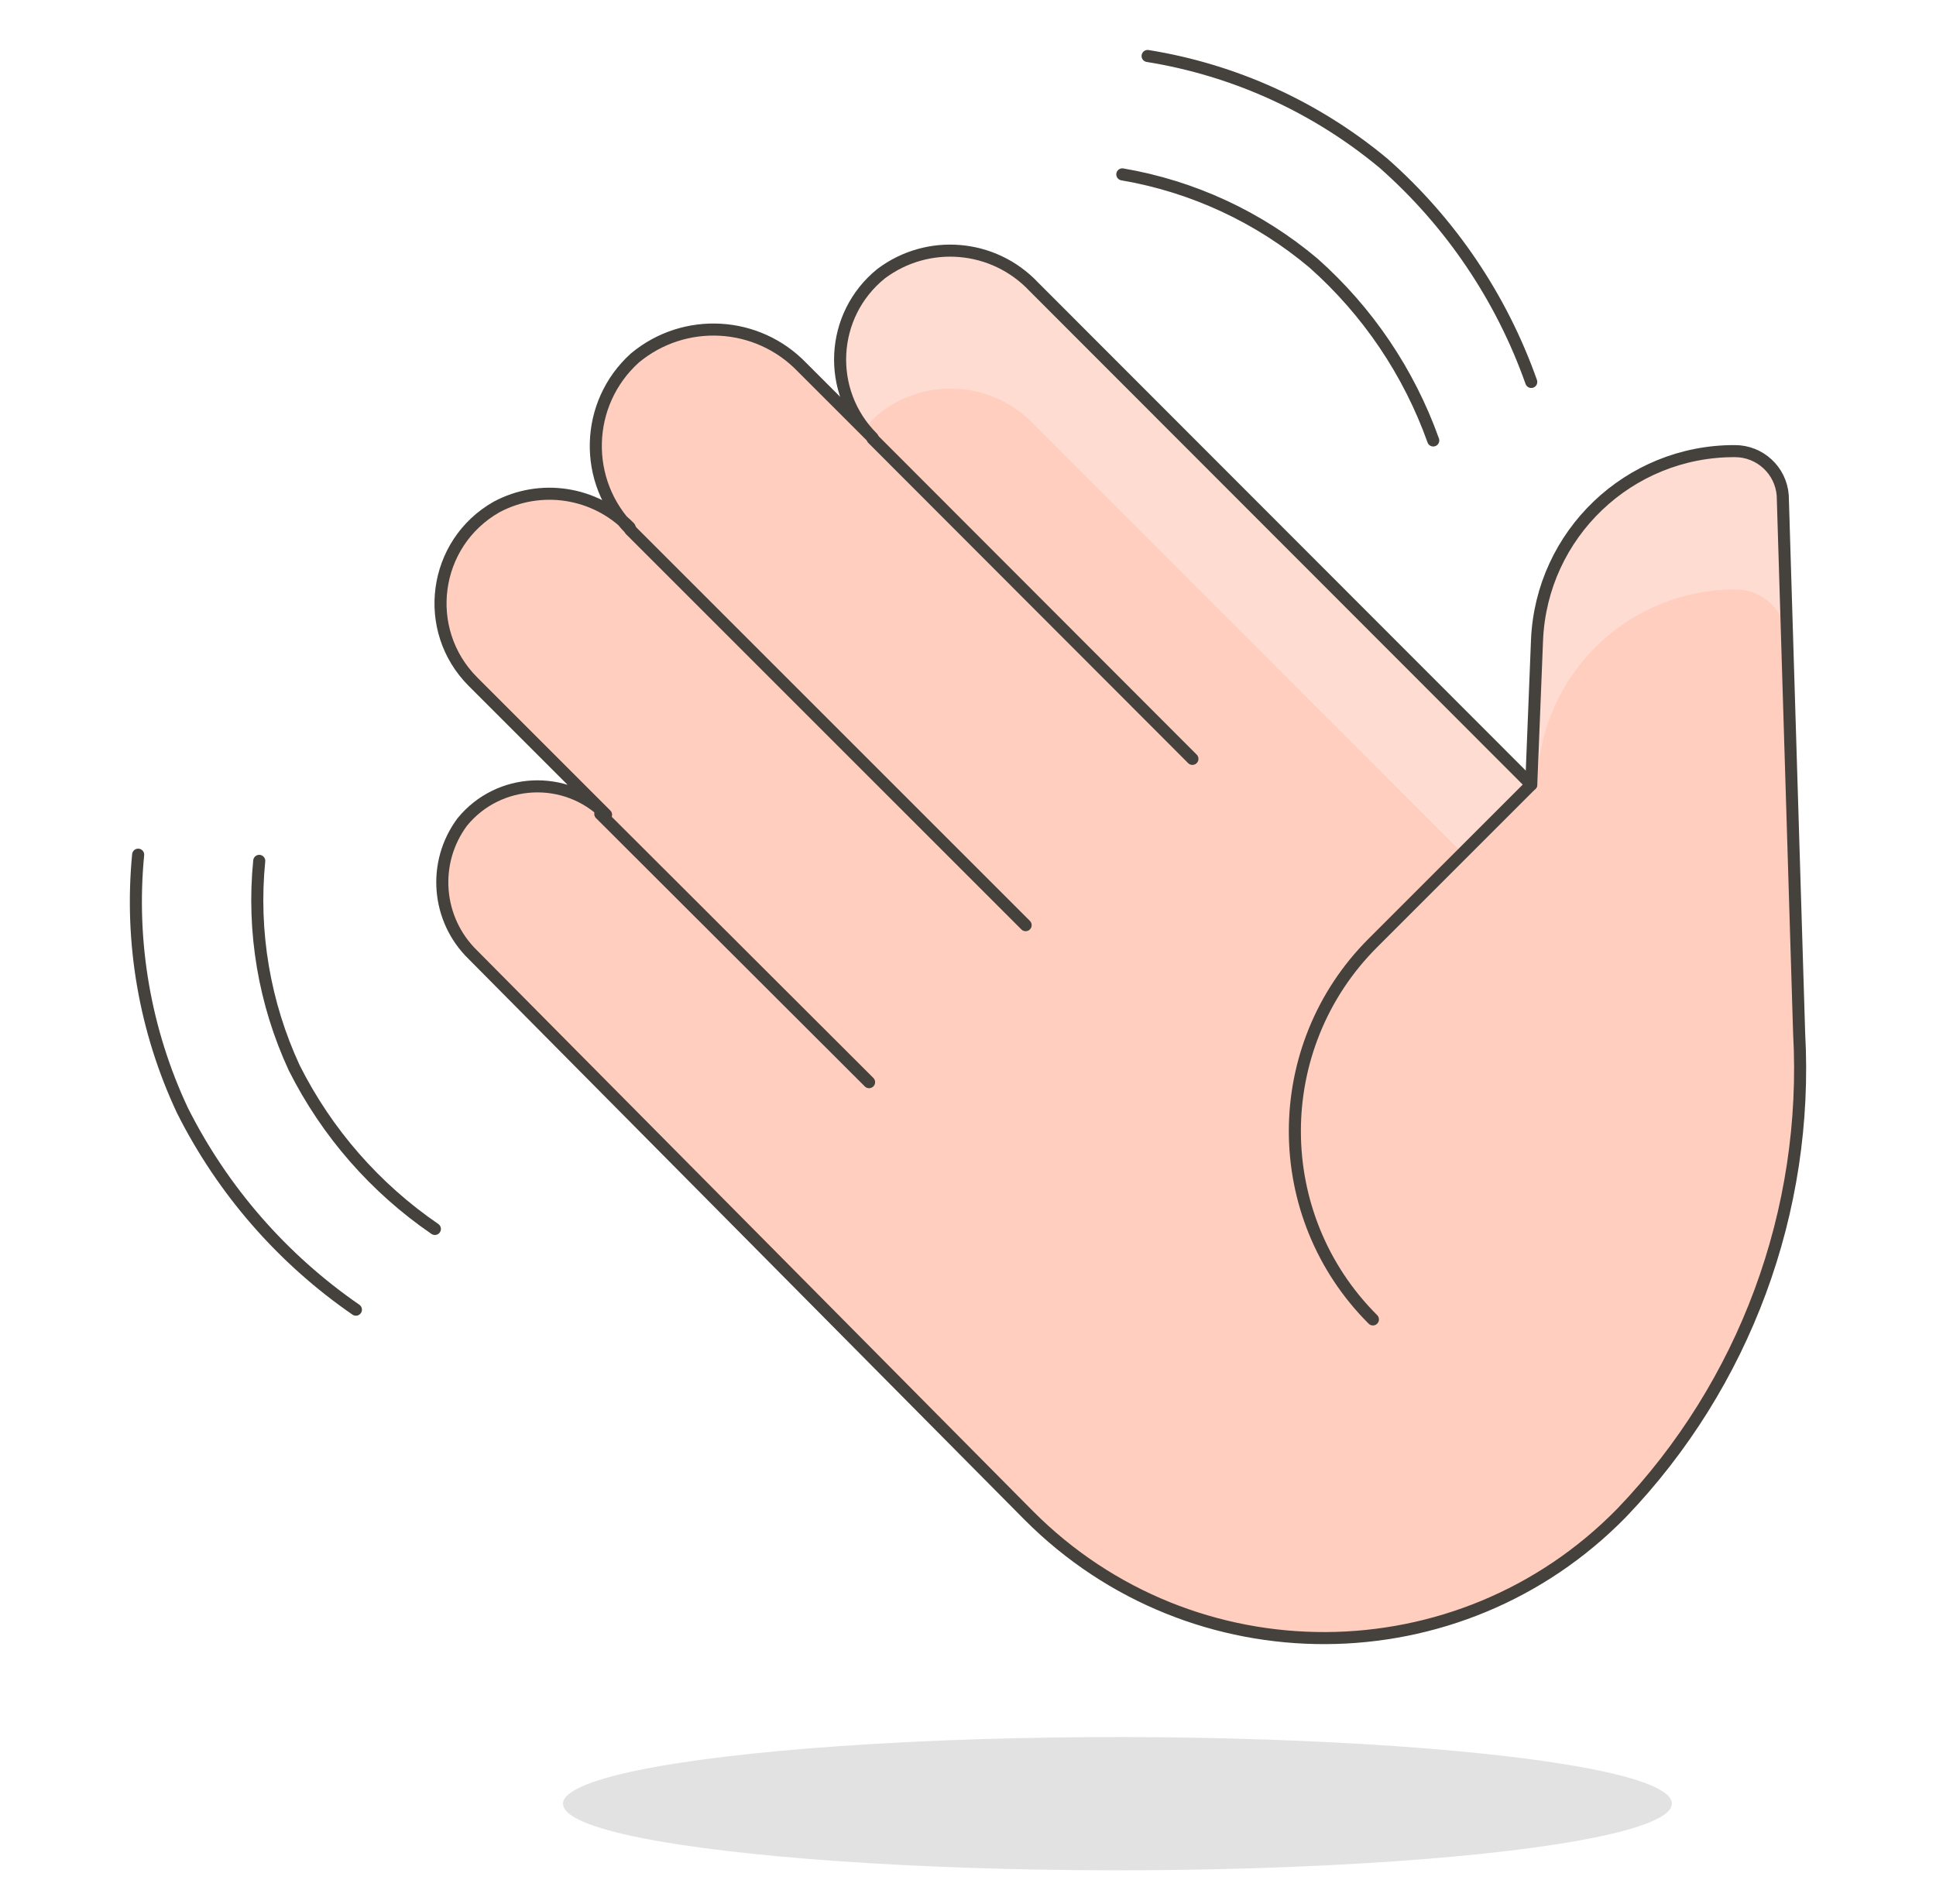 <svg xmlns="http://www.w3.org/2000/svg" width="61" height="60" viewBox="0 0 61 60" fill="none"><path opacity="0.15" d="M17.74 56.838C17.74 58.452 32.297 59.461 43.943 58.654C49.347 58.279 52.677 57.587 52.677 56.838C52.677 55.225 38.12 54.216 26.474 55.023C21.07 55.397 17.74 56.089 17.74 56.838Z" fill="#45413C"></path><path d="M48.429 20.169L48.247 24.725L32.568 9.031C31.302 7.692 29.232 7.518 27.76 8.626C26.152 9.928 26.029 12.337 27.495 13.796L25.273 11.575C23.866 10.11 21.566 9.981 20.004 11.281C18.419 12.712 18.355 15.179 19.865 16.689L19.837 16.619C18.737 15.498 17.029 15.236 15.644 15.977C13.641 17.118 13.273 19.852 14.904 21.483L19.096 25.675C17.817 24.398 15.715 24.501 14.568 25.899C13.611 27.182 13.755 28.976 14.904 30.091L32.414 47.755C37.576 52.941 45.983 52.904 51.098 47.671C54.973 43.627 56.997 38.157 56.688 32.565L56.171 15.613C56.112 14.824 55.453 14.214 54.661 14.216C51.323 14.205 48.571 16.833 48.429 20.169Z" fill="#FFCEBF"></path><path d="M48.247 24.725L32.567 9.031C31.302 7.692 29.232 7.518 27.76 8.626C26.274 9.833 26.048 12.018 27.257 13.503C27.399 13.307 27.568 13.133 27.76 12.986C29.225 11.871 31.294 12.033 32.567 13.363L46.067 26.877L48.247 24.725Z" fill="#FFDCD1"></path><path d="M56.296 19.973L56.17 15.613C56.112 14.824 55.453 14.214 54.661 14.216C51.312 14.214 48.563 16.864 48.442 20.211L48.261 24.767L48.442 24.571C48.57 21.227 51.315 18.581 54.661 18.576C55.479 18.567 56.177 19.164 56.296 19.973Z" fill="#FFDCD1"></path><path d="M48.429 20.169L48.247 24.725L32.568 9.031C31.302 7.692 29.232 7.518 27.76 8.626C26.152 9.928 26.029 12.337 27.495 13.796L25.273 11.575C23.866 10.11 21.566 9.981 20.004 11.281C18.419 12.712 18.355 15.179 19.865 16.689L19.837 16.619C18.737 15.498 17.029 15.236 15.644 15.977C13.641 17.118 13.273 19.852 14.904 21.483L19.096 25.675C17.817 24.398 15.715 24.501 14.568 25.899C13.611 27.182 13.755 28.976 14.904 30.091L32.414 47.755C37.576 52.941 45.983 52.904 51.098 47.671C54.973 43.627 56.997 38.157 56.688 32.565L56.171 15.613C56.112 14.824 55.453 14.214 54.661 14.216C51.323 14.205 48.571 16.833 48.429 20.169Z" stroke="#45413C" stroke-width="0.38" stroke-linecap="round" stroke-linejoin="round"></path><path d="M18.914 25.647L27.383 34.102" stroke="#45413C" stroke-width="0.38" stroke-linecap="round" stroke-linejoin="round"></path><path d="M19.864 16.703L32.316 29.154" stroke="#45413C" stroke-width="0.38" stroke-linecap="round" stroke-linejoin="round"></path><path d="M27.495 13.825L37.571 23.914" stroke="#45413C" stroke-width="0.38" stroke-linecap="round" stroke-linejoin="round"></path><path d="M48.247 24.725L43.258 29.713C39.979 32.989 39.979 38.303 43.258 41.578" stroke="#45413C" stroke-width="0.38" stroke-linecap="round" stroke-linejoin="round"></path><path d="M35.362 5.495C37.583 5.875 39.662 6.839 41.385 8.29C43.093 9.807 44.391 11.729 45.159 13.88" stroke="#45413C" stroke-width="0.38" stroke-linecap="round" stroke-linejoin="round"></path><path d="M36.159 1.764C38.896 2.204 41.464 3.373 43.594 5.146C45.706 7.009 47.308 9.38 48.247 12.036" stroke="#45413C" stroke-width="0.38" stroke-linecap="round" stroke-linejoin="round"></path><path d="M8.168 27.128C7.946 29.363 8.328 31.617 9.272 33.654C10.296 35.693 11.82 37.438 13.702 38.727" stroke="#45413C" stroke-width="0.38" stroke-linecap="round" stroke-linejoin="round"></path><path d="M4.353 26.933C4.086 29.697 4.569 32.482 5.75 34.996C7.015 37.513 8.895 39.671 11.214 41.271" stroke="#45413C" stroke-width="0.38" stroke-linecap="round" stroke-linejoin="round"></path></svg>